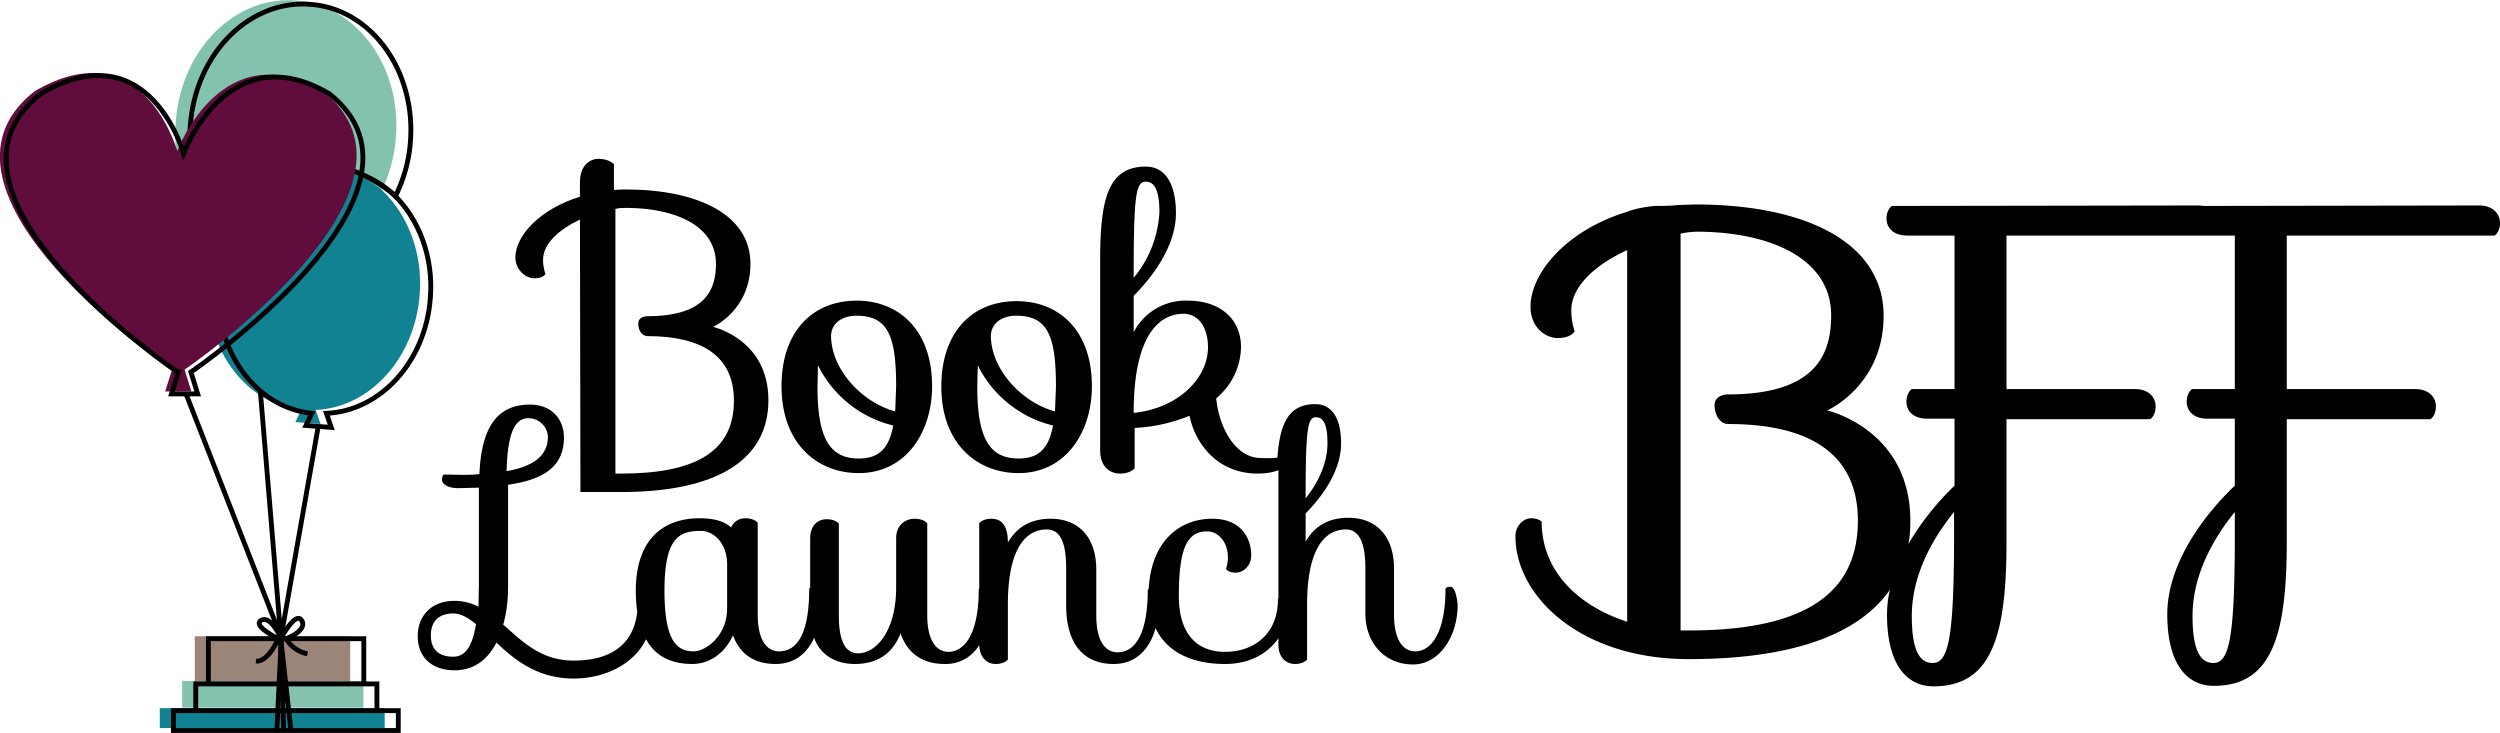<?xml version="1.0" encoding="UTF-8"?> <svg xmlns="http://www.w3.org/2000/svg" id="Layer_1" viewBox="0 0 514.7 150.9"><style> .st0{fill:#84c2b0}.st1{fill:none;stroke:#000;stroke-miterlimit:10}.st2{fill:#118292} </style><path d="M66.4 34.1c4.6.4 8.7 2.3 12 5.5a30 30 0 0 0 3.1-11.3C82.7 13.7 73.4 1 60.9.1c-12.5-1-23.6 10.1-24.7 24.8a27.8 27.8 0 0 0 9 23.3c3.4-7.2 11.7-14.8 21.2-14.1z" class="st0"></path><path d="M69.4 34.9c4.6.4 8.7 2.3 12 5.5a30 30 0 0 0 3.1-11.3C85.6 14.5 76.4 1.8 63.9.9 51.4-.1 40.3 11 39.2 25.7a27.8 27.8 0 0 0 9 23.3c3.3-7.2 11.7-14.9 21.2-14.1z" class="st1"></path><path d="M86.4 60.7c.7-8.7-2.5-16.6-7.8-21.6-20.3-16.3-33.3 8.5-33.3 8.5-1.3 3-2.2 6.3-2.5 9.8-1.1 13.8 7.5 25.8 19.2 27l-1.2 2.5 5.2.4-1-2.9c11.1-.5 20.4-10.6 21.4-23.7z" class="st2"></path><path d="M88.6 61.4c.7-8.7-2.5-16.6-7.8-21.6-20.3-16.3-33.3 8.5-33.3 8.5-1.3 3-2.2 6.3-2.5 9.8-1.1 13.8 7.5 25.8 19.2 27L63 87.6l5.2.4-1-2.9c11.1-.5 20.4-10.6 21.4-23.7z" class="st1"></path><path d="M32.9 145.8h46.3v4.1H32.9z" class="st2"></path><path d="M37.5 140.2h37.3v5.5H37.5z" class="st0"></path><path fill="#9b8579" d="M40.1 131h32v9.3h-32z"></path><path d="M35.7 146.3H82v4.1H35.7zM40.3 140.8h37.3v5.5H40.3zM42.9 131.5h32v9.3h-32zM53.6 80.6l4.2 50.4M65.5 87.9l-7.7 43.6M57.8 131.5l.6 18.9M57.8 131.5l2.1 18.9" class="st1"></path><path d="M57 150.4l.9-18.9s-2.1-4.9-4.1-3.8c-2 1.1 3.5 3.8 3.5 3.8s-2.1 4.9-4.6 4.6" class="st1"></path><path d="M57.8 131.5s2.9-5.5 4.2-3.9c1.2 1.5-1 3.1-3.1 3.9a6.6 6.6 0 0 0 4.4 3.1" class="st1"></path><path d="M209.7 97.4c9.7 0 15.1-8.4 15.1-17.9C224.8 68 218 62 209.3 62c-9.1 0-15.5 6.3-15.5 17.6 0 11.7 7.3 17.8 15.9 17.8zm-.5-32.4c6.5 0 8.2 4.1 8.2 14.6l-.2 5.1c-7-1.9-13.2-8.8-13.2-15.6.1-2.8 2.6-4.1 5.2-4.1zm-7.9 10.2a23.4 23.4 0 0 0 15.5 12.4c-.9 4.8-3 6.8-7.1 6.8-6 0-8.5-4.2-8.5-14.8l.1-4.4zM176.8 97.4c9.7 0 15.1-8.4 15.1-17.9 0-11.6-6.9-17.6-15.5-17.6-9.1 0-15.5 6.3-15.5 17.6 0 11.8 7.3 17.9 15.9 17.9zm-.5-32.4c6.5 0 8.2 4.1 8.2 14.6l-.2 5.1c-7-1.9-13.2-8.8-13.2-15.6.1-2.8 2.6-4.1 5.2-4.1zm-7.9 10.2a23.4 23.4 0 0 0 15.5 12.4c-.9 4.8-3 6.8-7.1 6.8-6 0-8.5-4.2-8.5-14.8l.1-4.4zM510.4 42.3l-56.6.1-1.1-.1-63.2.1s-1.1.7-1.1 2.6c0 1.9 1.4 3.5 4.3 3.5h9.7v31.6h-8.8s-1.1.7-1.1 2.6c0 1.9 1.4 3.5 4.3 3.5h5.6V100a55.1 55.1 0 0 0-9.5 12c.3-1.5.4-3.1.4-4.8 0-18.8-17.1-22.7-17.1-22.7s11.6-5.1 11.6-19.5c0-15.1-16.1-22.9-38.7-22.9l-3.5.1s-1.4.2-4.7.2c-.9 0-4.3.5-5.9 1.2-12.2 3.7-19.9 12.4-19.9 19.6 0 4.1 3 6.4 5.6 6.4 2.8 0 3.5-1.4 3.5-1.4s-.7-1.8-.7-4.3c0-5 5.1-9.5 11.5-12.4V128c-10.2-3.3-17.6-10.5-17.6-20.6 0 0-.6-.7-2.2-.7-1.5 0-3.2 1.5-3.2 3.7 0 12.3 13.3 25.3 35.7 25.3 20.7 0 34.8-4.8 41.4-14.3-.4 1.7-.6 3.4-.6 5.2 0 9.4 3.5 14.7 9.6 14.7 11.9 0 15-10.3 15-29.7V86.3h29.6s1.1-.7 1.1-2.6c0-1.9-1.4-3.6-4.3-3.6h-26.4V48.5H460.1v31.6h-8.8s-1.1.7-1.1 2.6c0 1.9 1.4 3.5 4.3 3.5h5.6V100c-5.3 5-13.9 15.3-13.9 26.5 0 9.4 3.5 14.7 9.6 14.7 11.9 0 15-10.3 15-29.7V86.3h29.6s1.1-.7 1.1-2.6c0-1.9-1.4-3.6-4.3-3.6h-26.4V48.5h42.8s1.1-.7 1.1-2.6c0-1.9-1.5-3.6-4.3-3.6zm-162.7 87.5H346V48.1a18 18 0 0 1 3.6-.4c15.2.1 27.4 5.7 27.4 17.2 0 7.7-2.8 16.3-21.2 16.3-1.3 0-2.8.6-2.8 2.2 0 2.3 1.3 3.9 2.8 3.9 16.6 0 26.7 6 26.7 19.9 0 15.5-11.7 22.6-34.8 22.6zm54.6-17.4c-.1 19.1-1.2 24.1-4.4 24.1-2.6 0-4.3-2.4-4.3-9.7 0-9 4.9-16.7 8.7-21.4v7zm57.8 0c-.1 19.1-1.2 24.1-4.4 24.1-2.6 0-4.3-2.4-4.3-9.7 0-9 4.9-16.7 8.7-21.4v7z"></path><path d="M298.6 120.8c-.9 0-1 .4-1 .4 0 9.5-3.2 12.9-6.2 12.9-2.6 0-4.4-2.4-4.4-7.6v-9.4c0-6.9-3.8-10.5-9.4-10.5-4.2 0-7 1.8-8.8 4.9v-5.8c2.9-2.9 7.3-8.4 7.3-14.4 0-5.2-1.9-8.1-5.3-8.1-5.4 0-7.3 3.8-7.8 11-1.2.2-2.4.1-3.4.1-5.4 0-8.7-6.6-9.2-12.3a14 14 0 0 0 5.1-10.5c0-6-4.5-9.6-10.9-9.6a12 12 0 0 0-11.2 6.5v-7.5c3.4-3.4 8.7-9.9 8.7-17 0-6.2-2.3-9.6-6.2-9.6-7.8 0-9.4 6.7-9.4 19.3v39.1c0 3.4 2 4.8 4.1 4.8 2.2 0 3-1.1 3-1.1v-8.3c4.3-.2 8.1-1.2 11.3-2.5 1.2 5.9 5.9 11.9 14 11.9 1.6 0 3-.2 4.3-.7V123.2l-.1.2c0 7.2-5 10.8-10.9 10.8-5.7 0-9.5-3.6-9.5-11.5 0-9.8 1.7-13.3 5.8-13.3 2.4 0 4.3 2.3 4.3 5.3 0 1.5-.4 2.4-.4 2.4s.4.8 2 .8c1.5 0 3.2-1.3 3.2-3.6 0-3.4-2-7.5-8-7.5-7 0-12.6 4.9-13.1 14.4l-.2.2c0 10.2-3.2 12.9-6.2 12.9-2.6 0-4.4-2.4-4.4-7.6v-9.4c0-6.9-3.8-10.5-9.4-10.5-4.2 0-7 1.8-8.8 4.9 0-3.9-1.6-4.9-3.4-4.9-1.8 0-2.5.9-2.5.9v13.5l-.1.1c0 10.8-3.9 12.9-6.2 12.9-2.6 0-4.4-2.4-4.4-7.6v-18.9c-.1 0-.7-.9-2.6-.9-1.8 0-3.8 1.2-3.8 4v10.1c0 9.3-4.3 13.6-7.8 13.6-2.4 0-4-2-4-7.8v-18.9s-.7-.9-2.5-.9-3.4 1.2-3.4 4V121l-.2.2c0 9.5-2.6 12.9-6.2 12.9-2.6 0-4.4-2.4-4.4-7.6v-18.9s-.7-.9-2.5-.9c-1.3 0-2.4.6-3 1.9-1.1-1.1-3.1-1.9-6.5-1.9-7.3 0-13.1 4.2-13.1 14.9 0 1.6.1 3 .3 4.3-.7 6.5-5.1 10.1-13.1 10.1-6.8 0-10.6-4-14.5-7.4.7-2.4 1-5 1-8V99.8c7.7-1.1 11.5-4 11.5-9.7 0-3.9-2.6-6.8-7-6.8-6.9 0-10 4.9-10.4 14.3-2.6.3-4.9.1-7.3.1 0 0-.4.1-.4 1.1 0 .5.6 1.7 3.4 1.7l4.2-.1v19.9l-.1 4.6a11 11 0 0 0-4.9-1.2c-4.8 0-7.6 3.1-7.6 7.3 0 3.9 2.5 7 7.6 7 3.8 0 6.7-2 8.6-5.7 3.8 3.6 8.5 7.4 15.9 7.4 6.7 0 12.6-3.2 14.9-8.1 1.9 3.5 5.2 5.1 9.5 5.1 3.8 0 6.8-2.4 8.4-5.9 1.4 3.8 4.3 5.9 8.8 5.9 3.7 0 6.4-2 7.9-5.4 1.3 3.6 4.5 5.4 8.4 5.4 4.7 0 7.8-2.2 9.4-6.3 1.4 4 4.4 6.3 9.1 6.3a8 8 0 0 0 7.1-3.9c.1 2.7 1.7 3.9 3.4 3.9 1.8 0 2.5-.9 2.5-.9v-11.3c0-12.1 4-15.5 8-15.5 2.4 0 4 2 4 7.9v7.7c0 7.5 3.2 12.1 9.8 12.1 4.4 0 7.4-2.9 8.6-7.4 2.3 4.9 7.4 7.4 14.3 7.4 5.4 0 9-2.4 11-5.3v1.3c0 2.8 1.7 4 3.4 4 1.8 0 2.5-.9 2.5-.9v-11.3c0-12.1 4-15.5 8-15.5 2.3 0 4 2 4 7.9v9.4c0 6.1 4 10.5 9.8 10.5 5.4 0 9.2-5.7 9.2-12.3-.3-3-1-3.7-1.5-3.7zm-62.7-83.4c1.7 0 2.8 1.6 2.8 6.3a23 23 0 0 1-5.3 13.5c0-16.8.4-19.8 2.5-19.8zM233.4 85c0-16.4 5.5-20.4 10.3-20.4 2.8 0 5 2.5 5 6.9 0 6.4-6.2 12.6-15.3 13.5zm-124.6 1.1a4 4 0 0 1 4 3.8c0 3.8-2.8 6.1-8.5 7.1.2-8.6 2-10.9 4.5-10.9zm-15.5 49.1c-3.2 0-4.6-1.7-4.6-4.4 0-2.8 1.6-4.5 4.6-4.5 1.6 0 3.1.9 4.7 2.2-.8 4.8-2.3 6.7-4.7 6.7zm56.4-10c0 5.9-4.6 8.9-6.8 8.9-3.2 0-6.1-1.5-6.1-12.5s3.1-12.3 7.5-12.3c2.7 0 5.4 2.6 5.4 6.9v9zm121.2-39.3c1.5 0 2.4 1.3 2.4 5.3 0 4.7-2.4 8.8-4.5 11.4 0-14.2.4-16.7 2.1-16.7z"></path><path d="M110 57.3c1.9 0 2.3-.9 2.3-.9s-.5-1.2-.5-2.9c0-3.4 3.4-6.3 7.6-8.3l.1 56.1h8.4c19.5 0 30.3-6.5 30.3-18.9 0-12.6-11.4-15.1-11.4-15.1s7.7-3.4 7.7-13c0-10.1-10.8-15.3-25.8-15.3l-2.3.1v-5.3s-1-1.1-3.2-1.1c-1.8 0-3.8 1.4-3.8 4.8v3c-8.1 2.5-13.3 7.9-13.3 12.6.1 2.6 2.2 4.2 3.9 4.2zM126.8 43c.6-.2 1.6-.2 2.4-.2 10.1.1 18.2 3.8 18.2 11.5 0 5.1-1.9 10.8-14.1 10.8-.9 0-1.9.4-1.9 1.5 0 1.6.9 2.6 1.9 2.6 11.1 0 17.8 4 17.8 13.3 0 10.4-7.8 15-23.2 15h-1.2V43z"></path><path d="M38.3 81.1L57.8 131" class="st1"></path><path fill="#600c3c" d="M36.7 80.6H34l1.4-4.4S-19.1 39.4 7.1 18.8C29.4 5.7 36.5 31.1 36.5 31.1l.3-.7S46 6.7 66.5 18.8C92.2 39.2 38 76.1 38 76.1l1.4 4.5h-2.7"></path><path d="M38 81.1h-2.7l1.4-4.4S-17.8 39.9 8.4 19.3C30.7 6.2 37.8 31.6 37.8 31.6l.3-.7s9.2-23.7 29.7-11.6c25.7 20.4-28.5 57.3-28.5 57.3l1.4 4.5H38" class="st1"></path></svg> 